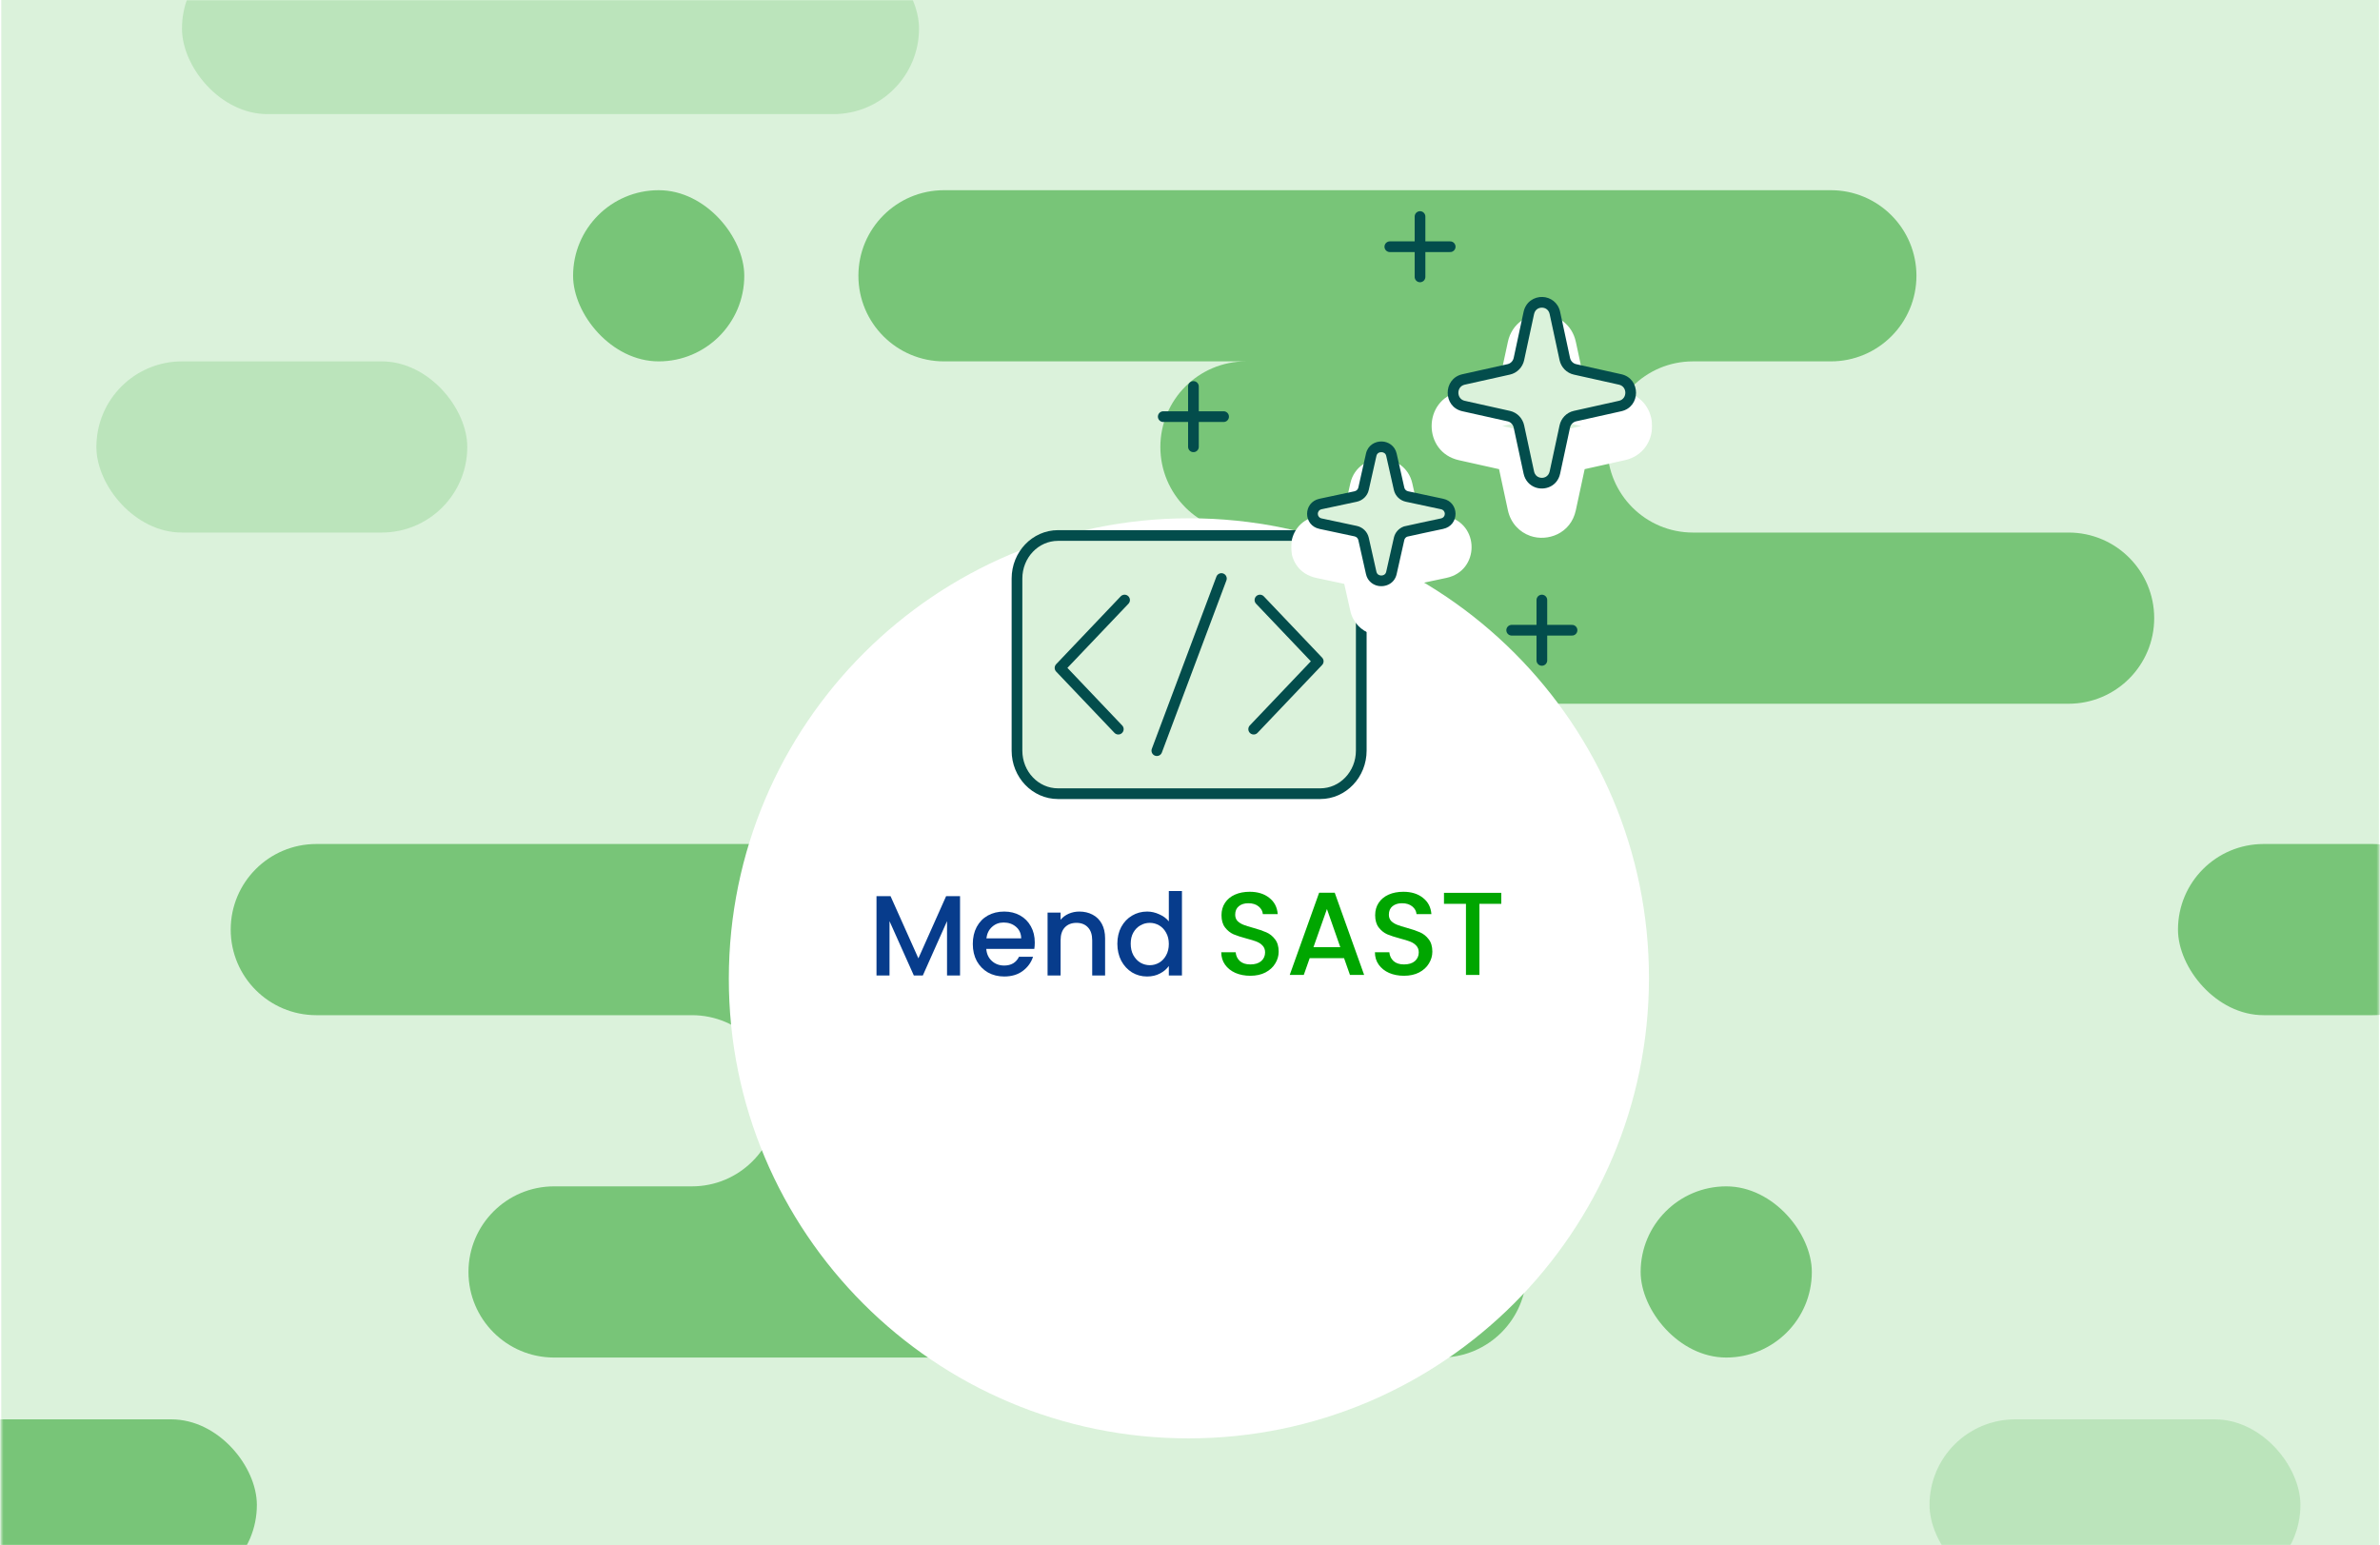 <?xml version="1.0" encoding="UTF-8"?> <svg xmlns="http://www.w3.org/2000/svg" width="1001" height="650" viewBox="0 0 1001 650" fill="none"><rect x="0.534" width="1000" height="650" fill="#DBF2DB"></rect><mask id="mask0_484_78546" style="mask-type:alpha" maskUnits="userSpaceOnUse" x="0" y="0" width="1001" height="650"><rect x="0.534" width="1000" height="650" fill="#DBF2DB"></rect></mask><g mask="url(#mask0_484_78546)"><rect x="40.534" y="152" width="156" height="72" rx="36" fill="#78C578" fill-opacity="0.32"></rect><rect x="811.534" y="597" width="156" height="72" rx="36" fill="#78C578" fill-opacity="0.32"></rect><rect x="76.534" y="-24" width="310" height="72" rx="36" fill="#78C578" fill-opacity="0.32"></rect><rect x="-55.966" y="597" width="164" height="72" rx="36" fill="#78C578"></rect><rect x="690.034" y="499" width="72" height="72" rx="36" fill="#78C578"></rect><rect x="241.034" y="80" width="72" height="72" rx="36" fill="#78C578"></rect><path fill-rule="evenodd" clip-rule="evenodd" d="M770.034 80C789.916 80 806.034 96.118 806.034 116C806.034 135.882 789.916 152 770.034 152H712.034C692.152 152 676.034 168.118 676.034 188C676.034 207.882 692.152 224 712.034 224H784.034H870.034C889.916 224 906.034 240.118 906.034 260C906.034 279.882 889.916 296 870.034 296H564.034C544.152 296 528.034 279.882 528.034 260C528.034 240.118 544.152 224 564.034 224H524.034C504.152 224 488.034 207.882 488.034 188C488.034 168.118 504.152 152 524.034 152H397.034C377.152 152 361.034 135.882 361.034 116C361.034 96.118 377.152 80 397.034 80H770.034Z" fill="#78C578"></path><path fill-rule="evenodd" clip-rule="evenodd" d="M233.034 571C213.152 571 197.034 554.882 197.034 535C197.034 515.118 213.152 499 233.034 499H291.034C310.916 499 327.034 482.882 327.034 463C327.034 443.118 310.916 427 291.034 427H219.034H133.034C113.152 427 97.034 410.882 97.034 391C97.034 371.118 113.152 355 133.034 355H439.034C458.916 355 475.034 371.118 475.034 391C475.034 410.882 458.916 427 439.034 427H479.034C498.916 427 515.034 443.118 515.034 463C515.034 482.882 498.916 499 479.034 499H606.034C625.916 499 642.034 515.118 642.034 535C642.034 554.882 625.916 571 606.034 571H233.034Z" fill="#78C578"></path><rect x="916.034" y="355" width="118" height="72" rx="36" fill="#78C578"></rect><g filter="url(#filter0_dd_484_78546)"><path d="M499.843 518C606.71 518 693.428 431.367 693.534 324.5C693.639 217.633 607.092 131 500.225 131C393.358 131 306.64 217.633 306.534 324.5C306.429 431.367 392.976 518 499.843 518Z" fill="white"></path></g><path d="M631.421 375.541V380.162H622.229V410.074H616.565V380.162H607.323V375.541H631.421Z" fill="#00A600"></path><path d="M590.503 410.422C588.184 410.422 586.097 410.024 584.242 409.229C582.387 408.401 580.93 407.242 579.87 405.751C578.81 404.261 578.28 402.521 578.28 400.534H584.342C584.474 402.025 585.054 403.25 586.081 404.211C587.141 405.172 588.615 405.652 590.503 405.652C592.457 405.652 593.981 405.188 595.074 404.261C596.167 403.3 596.714 402.074 596.714 400.584C596.714 399.424 596.366 398.48 595.67 397.751C595.008 397.023 594.163 396.46 593.136 396.062C592.142 395.665 590.751 395.234 588.962 394.77C586.71 394.174 584.872 393.578 583.447 392.981C582.056 392.352 580.863 391.391 579.87 390.1C578.876 388.808 578.379 387.085 578.379 384.932C578.379 382.945 578.876 381.206 579.87 379.715C580.863 378.224 582.255 377.081 584.043 376.286C585.832 375.491 587.902 375.094 590.254 375.094C593.6 375.094 596.333 375.939 598.453 377.628C600.606 379.284 601.798 381.57 602.03 384.485H595.77C595.67 383.226 595.074 382.15 593.981 381.255C592.888 380.361 591.447 379.914 589.658 379.914C588.035 379.914 586.71 380.328 585.683 381.156C584.656 381.984 584.143 383.176 584.143 384.733C584.143 385.793 584.457 386.671 585.087 387.367C585.749 388.029 586.577 388.559 587.571 388.957C588.565 389.354 589.923 389.785 591.646 390.249C593.931 390.878 595.786 391.507 597.211 392.137C598.668 392.766 599.894 393.743 600.887 395.068C601.914 396.36 602.428 398.099 602.428 400.286C602.428 402.041 601.948 403.697 600.987 405.254C600.059 406.811 598.685 408.07 596.863 409.031C595.074 409.958 592.954 410.422 590.503 410.422Z" fill="#00A600"></path><path d="M565.298 403.018H550.839L548.354 410.074H542.442L554.814 375.491H561.373L573.745 410.074H567.782L565.298 403.018ZM563.708 398.397L558.093 382.348L552.429 398.397H563.708Z" fill="#00A600"></path><path d="M525.87 410.422C523.551 410.422 521.464 410.024 519.609 409.229C517.754 408.401 516.297 407.242 515.237 405.751C514.177 404.261 513.647 402.521 513.647 400.534H519.709C519.841 402.025 520.421 403.25 521.448 404.211C522.508 405.172 523.982 405.652 525.87 405.652C527.824 405.652 529.348 405.188 530.441 404.261C531.534 403.3 532.081 402.074 532.081 400.584C532.081 399.424 531.733 398.48 531.038 397.751C530.375 397.023 529.53 396.46 528.504 396.062C527.51 395.665 526.119 395.234 524.33 394.77C522.077 394.174 520.239 393.578 518.814 392.981C517.423 392.352 516.231 391.391 515.237 390.1C514.243 388.808 513.746 387.085 513.746 384.932C513.746 382.945 514.243 381.206 515.237 379.715C516.231 378.224 517.622 377.081 519.411 376.286C521.199 375.491 523.27 375.094 525.622 375.094C528.967 375.094 531.7 375.939 533.82 377.628C535.973 379.284 537.166 381.57 537.398 384.485H531.137C531.038 383.226 530.441 382.15 529.348 381.255C528.255 380.361 526.814 379.914 525.025 379.914C523.402 379.914 522.077 380.328 521.05 381.156C520.024 381.984 519.51 383.176 519.51 384.733C519.51 385.793 519.825 386.671 520.454 387.367C521.117 388.029 521.945 388.559 522.939 388.957C523.932 389.354 525.29 389.785 527.013 390.249C529.299 390.878 531.154 391.507 532.578 392.137C534.035 392.766 535.261 393.743 536.255 395.068C537.282 396.36 537.795 398.099 537.795 400.286C537.795 402.041 537.315 403.697 536.354 405.254C535.427 406.811 534.052 408.07 532.23 409.031C530.441 409.958 528.321 410.422 525.87 410.422Z" fill="#00A600"></path><path d="M469.948 396.95C469.948 394.294 470.492 391.942 471.58 389.894C472.7 387.846 474.204 386.262 476.092 385.142C478.012 383.99 480.14 383.414 482.476 383.414C484.204 383.414 485.9 383.798 487.564 384.566C489.26 385.302 490.604 386.294 491.596 387.542V374.774H497.116V410.294H491.596V406.31C490.7 407.59 489.452 408.646 487.852 409.478C486.284 410.31 484.476 410.726 482.428 410.726C480.124 410.726 478.012 410.15 476.092 408.998C474.204 407.814 472.7 406.182 471.58 404.102C470.492 401.99 469.948 399.606 469.948 396.95ZM491.596 397.046C491.596 395.222 491.212 393.638 490.444 392.294C489.708 390.95 488.732 389.926 487.516 389.222C486.3 388.518 484.988 388.166 483.58 388.166C482.172 388.166 480.86 388.518 479.644 389.222C478.428 389.894 477.436 390.902 476.668 392.246C475.932 393.558 475.564 395.126 475.564 396.95C475.564 398.774 475.932 400.374 476.668 401.75C477.436 403.126 478.428 404.182 479.644 404.918C480.892 405.622 482.204 405.974 483.58 405.974C484.988 405.974 486.3 405.622 487.516 404.918C488.732 404.214 489.708 403.19 490.444 401.846C491.212 400.47 491.596 398.87 491.596 397.046Z" fill="#073C8C"></path><path d="M453.944 383.414C456.024 383.414 457.88 383.846 459.512 384.71C461.176 385.574 462.472 386.854 463.4 388.55C464.328 390.246 464.792 392.294 464.792 394.694V410.294H459.368V395.51C459.368 393.142 458.776 391.334 457.592 390.086C456.408 388.806 454.792 388.166 452.744 388.166C450.696 388.166 449.064 388.806 447.848 390.086C446.664 391.334 446.072 393.142 446.072 395.51V410.294H440.6V383.846H446.072V386.87C446.968 385.782 448.104 384.934 449.48 384.326C450.888 383.718 452.376 383.414 453.944 383.414Z" fill="#073C8C"></path><path d="M435.215 396.422C435.215 397.414 435.151 398.31 435.023 399.11H414.815C414.975 401.222 415.759 402.918 417.167 404.198C418.575 405.478 420.303 406.118 422.351 406.118C425.295 406.118 427.375 404.886 428.591 402.422H434.495C433.695 404.854 432.239 406.854 430.127 408.422C428.047 409.958 425.455 410.726 422.351 410.726C419.823 410.726 417.551 410.166 415.535 409.046C413.551 407.894 411.983 406.294 410.831 404.246C409.711 402.166 409.151 399.766 409.151 397.046C409.151 394.326 409.695 391.942 410.783 389.894C411.903 387.814 413.455 386.214 415.439 385.094C417.455 383.974 419.759 383.414 422.351 383.414C424.847 383.414 427.071 383.958 429.023 385.046C430.975 386.134 432.495 387.67 433.583 389.654C434.671 391.606 435.215 393.862 435.215 396.422ZM429.503 394.694C429.471 392.678 428.751 391.062 427.343 389.846C425.935 388.63 424.191 388.022 422.111 388.022C420.223 388.022 418.607 388.63 417.263 389.846C415.919 391.03 415.119 392.646 414.863 394.694H429.503Z" fill="#073C8C"></path><path d="M403.783 376.934V410.294H398.311V387.446L388.135 410.294H384.343L374.119 387.446V410.294H368.647V376.934H374.551L386.263 403.094L397.927 376.934H403.783Z" fill="#073C8C"></path><g filter="url(#filter1_dd_484_78546)"><path d="M444.997 225.238C435.463 225.238 427.734 233.346 427.734 243.348V279.537V315.727C427.734 325.728 435.463 333.836 444.997 333.836H555.268C564.802 333.836 572.531 325.728 572.531 315.727V279.537V243.348C572.531 233.346 564.802 225.238 555.268 225.238H444.997Z" fill="white"></path><path d="M422.734 243.348C422.734 230.813 432.478 220.238 444.997 220.238H555.268C567.787 220.238 577.531 230.813 577.531 243.348V279.537V315.727C577.531 328.261 567.787 338.836 555.268 338.836H444.997C432.478 338.836 422.734 328.261 422.734 315.727V279.537V243.348Z" stroke="white" stroke-width="10" stroke-miterlimit="10" stroke-linecap="round" stroke-linejoin="round"></path></g><path d="M444.997 225.238C435.463 225.238 427.734 233.346 427.734 243.348V279.537V315.727C427.734 325.728 435.463 333.836 444.997 333.836H555.268C564.802 333.836 572.531 325.728 572.531 315.727V279.537V243.348C572.531 233.346 564.802 225.238 555.268 225.238H444.997Z" fill="#DBF2DB" stroke="#034D4C" stroke-width="4.5" stroke-miterlimit="10" stroke-linecap="round" stroke-linejoin="round"></path><path d="M527.282 306.687L554.431 278.151L529.919 252.388" stroke="#034D4C" stroke-width="4.5" stroke-miterlimit="10" stroke-linecap="round" stroke-linejoin="round"></path><path d="M486.558 315.736L513.707 243.338" stroke="#034D4C" stroke-width="4.5" stroke-miterlimit="10" stroke-linecap="round" stroke-linejoin="round"></path><path d="M472.983 252.388L445.834 280.923L470.347 306.687" stroke="#034D4C" stroke-width="4.5" stroke-miterlimit="10" stroke-linecap="round" stroke-linejoin="round"></path><g filter="url(#filter2_dd_484_78546)"><mask id="path-27-outside-1_484_78546" maskUnits="userSpaceOnUse" x="543.001" y="117.314" width="152" height="136" fill="black"><rect fill="white" x="543.001" y="117.314" width="152" height="136"></rect><path fill-rule="evenodd" clip-rule="evenodd" d="M606.507 220.262L598.298 222.011L591.177 223.573C589.805 224.071 588.768 225.218 588.447 226.638L585.217 240.983C584.586 243.797 581.742 244.825 579.491 244.079C578.184 243.645 577.078 242.612 576.713 240.983L573.486 226.638C573.121 225.022 571.823 223.758 570.162 223.403L555.423 220.262C550.861 219.29 550.861 212.96 555.423 211.985L570.162 208.842C571.823 208.487 573.121 207.226 573.486 205.612L576.713 191.264C577.226 188.981 579.192 187.872 581.121 187.936C582.942 187.996 584.73 189.107 585.217 191.264L588.447 205.612C588.812 207.226 590.107 208.487 591.766 208.842L606.507 211.985C611.071 212.96 611.071 219.29 606.507 220.262ZM643.004 198.74L641.171 190.217L639.775 183.728L638.84 179.381C638.37 177.198 636.698 175.495 634.553 175.017L615.541 170.776C609.658 169.467 609.658 160.921 615.541 159.608L634.553 155.368C636.698 154.889 638.37 153.186 638.84 151.007L643.004 131.649C643.666 128.568 646.201 127.071 648.687 127.158C651.038 127.235 653.344 128.736 653.972 131.649L658.137 151.007C658.607 153.186 660.279 154.889 662.419 155.368L681.431 159.608C687.318 160.921 687.318 169.467 681.431 170.776L662.419 175.017C660.279 175.495 658.607 177.198 658.137 179.381L653.972 198.74C653.156 202.534 649.49 203.922 646.586 202.915C644.901 202.332 643.476 200.935 643.004 198.74Z"></path></mask><path fill-rule="evenodd" clip-rule="evenodd" d="M606.507 220.262L598.298 222.011L591.177 223.573C589.805 224.071 588.768 225.218 588.447 226.638L585.217 240.983C584.586 243.797 581.742 244.825 579.491 244.079C578.184 243.645 577.078 242.612 576.713 240.983L573.486 226.638C573.121 225.022 571.823 223.758 570.162 223.403L555.423 220.262C550.861 219.29 550.861 212.96 555.423 211.985L570.162 208.842C571.823 208.487 573.121 207.226 573.486 205.612L576.713 191.264C577.226 188.981 579.192 187.872 581.121 187.936C582.942 187.996 584.73 189.107 585.217 191.264L588.447 205.612C588.812 207.226 590.107 208.487 591.766 208.842L606.507 211.985C611.071 212.96 611.071 219.29 606.507 220.262ZM643.004 198.74L641.171 190.217L639.775 183.728L638.84 179.381C638.37 177.198 636.698 175.495 634.553 175.017L615.541 170.776C609.658 169.467 609.658 160.921 615.541 159.608L634.553 155.368C636.698 154.889 638.37 153.186 638.84 151.007L643.004 131.649C643.666 128.568 646.201 127.071 648.687 127.158C651.038 127.235 653.344 128.736 653.972 131.649L658.137 151.007C658.607 153.186 660.279 154.889 662.419 155.368L681.431 159.608C687.318 160.921 687.318 169.467 681.431 170.776L662.419 175.017C660.279 175.495 658.607 177.198 658.137 179.381L653.972 198.74C653.156 202.534 649.49 203.922 646.586 202.915C644.901 202.332 643.476 200.935 643.004 198.74Z" fill="#DBF2DB"></path><path d="M645.57 189.27C646.093 191.7 644.547 194.093 642.118 194.616C639.688 195.139 637.295 193.593 636.772 191.163L645.57 189.27ZM635.376 184.675C634.853 182.245 636.399 179.852 638.828 179.329C641.258 178.806 643.651 180.352 644.174 182.782L635.376 184.675ZM636.772 191.163L635.376 184.675L644.174 182.782L645.57 189.27L636.772 191.163ZM598.298 222.011L596.369 213.22C596.387 213.217 596.405 213.213 596.422 213.209L598.298 222.011ZM606.507 220.262L604.632 211.46L604.633 211.46L606.507 220.262ZM591.177 223.573L588.105 215.114C588.479 214.978 588.86 214.868 589.248 214.782L591.177 223.573ZM588.447 226.638L579.666 224.662L579.668 224.652L588.447 226.638ZM585.217 240.983L576.435 239.014L576.437 239.007L585.217 240.983ZM579.491 244.079L582.325 235.537L582.325 235.537L579.491 244.079ZM576.713 240.983L585.493 239.008L585.495 239.013L576.713 240.983ZM573.486 226.638L582.265 224.654L582.266 224.663L573.486 226.638ZM570.162 223.403L572.037 214.6L572.045 214.602L570.162 223.403ZM555.423 220.262L557.298 211.46L557.298 211.46L555.423 220.262ZM555.423 211.985L553.542 203.184L553.546 203.183L555.423 211.985ZM570.162 208.842L572.045 217.643L572.039 217.644L570.162 208.842ZM573.486 205.612L582.267 207.587L582.264 207.598L573.486 205.612ZM576.713 191.264L567.932 189.289L567.932 189.288L576.713 191.264ZM581.121 187.936L580.828 196.932L580.822 196.931L581.121 187.936ZM585.217 191.264L593.996 189.281L593.998 189.288L585.217 191.264ZM588.447 205.612L579.669 207.598L579.666 207.588L588.447 205.612ZM591.766 208.842L589.889 217.644L589.88 217.642L591.766 208.842ZM606.507 211.985L608.384 203.183L608.386 203.184L606.507 211.985ZM641.171 190.217L649.97 188.323L649.97 188.324L641.171 190.217ZM643.004 198.74L651.803 196.848L651.803 196.848L643.004 198.74ZM639.775 183.728L630.976 185.622L630.976 185.621L639.775 183.728ZM638.84 179.381L647.638 177.488L647.638 177.488L638.84 179.381ZM634.553 175.017L636.512 166.232L636.513 166.232L634.553 175.017ZM615.541 170.776L617.495 161.991L617.5 161.992L615.541 170.776ZM615.541 159.608L613.58 150.824L613.582 150.824L615.541 159.608ZM634.553 155.368L636.513 164.152L636.512 164.152L634.553 155.368ZM638.84 151.007L647.638 152.9L647.638 152.904L638.84 151.007ZM643.004 131.649L651.804 133.537L651.803 133.541L643.004 131.649ZM648.687 127.158L648.392 136.153C648.386 136.153 648.38 136.152 648.375 136.152L648.687 127.158ZM653.972 131.649L662.769 129.75L662.771 129.756L653.972 131.649ZM658.137 151.007L649.339 152.904L649.338 152.9L658.137 151.007ZM662.419 155.368L660.459 164.152L660.456 164.151L662.419 155.368ZM681.431 159.608L683.39 150.824L683.39 150.824L681.431 159.608ZM681.431 170.776L679.472 161.992L679.478 161.99L681.431 170.776ZM662.419 175.017L660.456 166.233L660.459 166.232L662.419 175.017ZM658.137 179.381L649.338 177.488L649.338 177.488L658.137 179.381ZM653.972 198.74L645.173 196.849L645.173 196.847L653.972 198.74ZM646.586 202.915L649.526 194.408L649.537 194.412L646.586 202.915ZM596.422 213.209L604.632 211.46L608.383 229.065L600.173 230.814L596.422 213.209ZM589.248 214.782L596.369 213.22L600.226 230.802L593.105 232.364L589.248 214.782ZM579.668 224.652C580.688 220.148 583.948 216.623 588.105 215.114L594.248 232.033C595.663 231.519 596.848 230.289 597.225 228.624L579.668 224.652ZM576.437 239.007L579.666 224.662L597.227 228.615L593.997 242.96L576.437 239.007ZM582.325 235.537C581.289 235.193 580.144 235.234 579.059 235.756C577.786 236.369 576.754 237.592 576.435 239.014L593.999 242.953C591.951 252.085 582.802 254.66 576.657 252.621L582.325 235.537ZM585.495 239.013C585.331 238.284 584.944 237.492 584.304 236.812C583.687 236.157 582.977 235.753 582.325 235.537L576.658 252.621C572.608 251.278 569.045 247.919 567.931 242.953L585.495 239.013ZM582.266 224.663L585.493 239.008L567.932 242.958L564.705 228.613L582.266 224.663ZM572.045 214.602C577.027 215.668 581.101 219.508 582.265 224.654L564.707 228.622C565.14 230.536 566.618 231.848 568.278 232.203L572.045 214.602ZM557.298 211.46L572.037 214.6L568.286 232.205L553.547 229.065L557.298 211.46ZM557.303 220.787C562.222 219.736 562.249 212.514 557.298 211.46L553.547 229.065C539.473 226.066 539.501 206.183 553.542 203.184L557.303 220.787ZM572.039 217.644L557.3 220.787L553.546 203.183L568.285 200.04L572.039 217.644ZM582.264 207.598C581.098 212.751 577.016 216.579 572.045 217.643L568.278 200.042C566.629 200.394 565.143 201.701 564.708 203.625L582.264 207.598ZM585.493 193.239L582.267 207.587L564.705 203.637L567.932 189.289L585.493 193.239ZM580.822 196.931C581.633 196.958 582.602 196.751 583.528 196.107C584.551 195.394 585.249 194.325 585.493 193.24L567.932 189.288C569.561 182.053 575.974 178.761 581.419 178.941L580.822 196.931ZM576.438 193.247C576.668 194.264 577.3 195.283 578.249 195.998C579.119 196.654 580.045 196.906 580.828 196.932L581.414 178.941C586.64 179.111 592.463 182.492 593.996 189.281L576.438 193.247ZM579.666 207.588L576.437 193.24L593.998 189.288L597.227 203.635L579.666 207.588ZM589.88 217.642C584.903 216.575 580.832 212.741 579.669 207.598L597.225 203.625C596.791 201.711 595.312 200.398 593.652 200.042L589.88 217.642ZM604.63 220.787L589.889 217.644L593.643 200.04L608.384 203.183L604.63 220.787ZM604.633 211.46C599.683 212.513 599.71 219.737 604.628 220.787L608.386 203.184C622.432 206.182 622.459 226.067 608.382 229.065L604.633 211.46ZM649.97 188.324L651.803 196.848L634.206 200.633L632.372 192.109L649.97 188.324ZM648.573 181.835L649.97 188.323L632.373 192.11L630.976 185.622L648.573 181.835ZM647.638 177.488L648.574 181.835L630.976 185.621L630.041 181.274L647.638 177.488ZM636.513 166.232C642.159 167.492 646.445 171.943 647.638 177.488L630.041 181.274C630.295 182.452 631.236 183.498 632.594 183.801L636.513 166.232ZM617.5 161.992L636.512 166.232L632.594 183.801L613.582 179.56L617.5 161.992ZM617.502 168.392C618.176 168.242 618.953 167.779 619.499 167.033C619.981 166.374 620.129 165.711 620.129 165.194C620.129 164.677 619.981 164.013 619.497 163.352C618.95 162.604 618.171 162.141 617.495 161.991L613.586 179.561C598.294 176.159 598.328 154.229 613.58 150.824L617.502 168.392ZM636.512 164.152L617.5 168.392L613.582 150.824L632.594 146.583L636.512 164.152ZM647.638 152.904C646.443 158.445 642.156 162.893 636.513 164.152L632.594 146.583C631.239 146.886 630.297 147.927 630.042 149.111L647.638 152.904ZM651.803 133.541L647.638 152.9L630.041 149.114L634.206 129.756L651.803 133.541ZM648.375 136.152C649.006 136.174 649.756 136.004 650.461 135.49C651.252 134.913 651.678 134.126 651.804 133.537L634.205 129.76C635.886 121.926 642.678 117.943 649 118.163L648.375 136.152ZM645.174 133.547C645.292 134.091 645.672 134.83 646.398 135.404C647.058 135.924 647.776 136.132 648.392 136.153L648.983 118.162C655.039 118.361 661.184 122.404 662.769 129.75L645.174 133.547ZM649.338 152.9L645.173 133.542L662.771 129.756L666.935 149.114L649.338 152.9ZM660.456 164.151C654.816 162.89 650.533 158.441 649.339 152.904L666.935 149.111C666.68 147.931 665.742 146.888 664.382 146.584L660.456 164.151ZM679.472 168.392L660.459 164.152L664.378 146.583L683.39 150.824L679.472 168.392ZM679.478 161.99C678.806 162.14 678.027 162.601 677.479 163.349C676.996 164.01 676.846 164.675 676.846 165.194C676.846 165.712 676.996 166.376 677.478 167.036C678.024 167.782 678.8 168.243 679.472 168.392L683.39 150.824C698.649 154.228 698.683 176.16 683.384 179.561L679.478 161.99ZM660.459 166.232L679.472 161.992L683.39 179.56L664.378 183.801L660.459 166.232ZM649.338 177.488C650.53 171.947 654.812 167.495 660.456 166.233L664.382 183.8C665.745 183.495 666.683 182.448 666.935 181.274L649.338 177.488ZM645.173 196.847L649.338 177.488L666.935 181.274L662.771 200.633L645.173 196.847ZM649.537 194.412C648.736 194.134 647.852 194.168 647.016 194.589C645.998 195.101 645.345 196.046 645.173 196.849L662.771 200.632C660.647 210.512 650.84 213.917 643.636 211.417L649.537 194.412ZM651.803 196.848C651.722 196.471 651.498 195.933 651.035 195.417C650.587 194.918 650.048 194.589 649.526 194.408L643.647 211.421C639.078 209.842 635.36 205.999 634.206 200.632L651.803 196.848Z" fill="white" mask="url(#path-27-outside-1_484_78546)"></path></g><path fill-rule="evenodd" clip-rule="evenodd" d="M606.507 220.262L598.298 222.011L591.177 223.573C589.805 224.071 588.768 225.218 588.447 226.638L585.217 240.983C584.586 243.797 581.742 244.825 579.491 244.079C578.184 243.645 577.078 242.612 576.713 240.983L573.486 226.638C573.121 225.022 571.823 223.758 570.162 223.403L555.423 220.262C550.861 219.29 550.861 212.96 555.423 211.985L570.162 208.842C571.823 208.487 573.121 207.226 573.486 205.612L576.713 191.264C577.226 188.981 579.192 187.872 581.121 187.936C582.942 187.996 584.73 189.107 585.217 191.264L588.447 205.612C588.812 207.226 590.107 208.487 591.766 208.842L606.507 211.985C611.071 212.96 611.071 219.29 606.507 220.262ZM643.005 198.74L641.171 190.217L639.775 183.728L638.84 179.381C638.37 177.198 636.698 175.495 634.553 175.017L615.541 170.776C609.658 169.467 609.658 160.921 615.541 159.608L634.553 155.368C636.698 154.889 638.37 153.186 638.84 151.007L643.005 131.649C643.666 128.568 646.202 127.071 648.687 127.158C651.038 127.235 653.344 128.736 653.972 131.649L658.137 151.007C658.607 153.186 660.279 154.889 662.419 155.368L681.431 159.608C687.318 160.921 687.318 169.467 681.431 170.776L662.419 175.017C660.279 175.495 658.607 177.198 658.137 179.381L653.972 198.74C653.156 202.534 649.49 203.922 646.586 202.915C644.901 202.332 643.476 200.935 643.005 198.74Z" fill="#DBF2DB"></path><path d="M598.298 222.011L597.816 219.814L597.829 219.811L598.298 222.011ZM606.507 220.262L606.038 218.062L606.039 218.062L606.507 220.262ZM591.177 223.573L590.409 221.459C590.502 221.425 590.598 221.397 590.695 221.376L591.177 223.573ZM588.447 226.638L586.251 226.144L586.252 226.142L588.447 226.638ZM585.217 240.983L583.022 240.491L583.022 240.489L585.217 240.983ZM579.491 244.079L580.2 241.943L580.2 241.943L579.491 244.079ZM576.713 240.983L578.908 240.489L578.908 240.491L576.713 240.983ZM573.486 226.638L575.681 226.142L575.681 226.144L573.486 226.638ZM570.162 223.403L570.631 221.202L570.633 221.203L570.162 223.403ZM555.423 220.262L555.891 218.062L555.891 218.062L555.423 220.262ZM555.423 211.985L554.953 209.785L554.953 209.785L555.423 211.985ZM570.162 208.842L570.633 211.042L570.631 211.043L570.162 208.842ZM573.486 205.612L575.681 206.105L575.68 206.108L573.486 205.612ZM576.713 191.264L574.518 190.77L574.518 190.77L576.713 191.264ZM581.121 187.936L581.048 190.185L581.046 190.185L581.121 187.936ZM585.217 191.264L587.412 190.768L587.412 190.77L585.217 191.264ZM588.447 205.612L586.252 206.108L586.251 206.106L588.447 205.612ZM591.766 208.842L591.297 211.043L591.294 211.042L591.766 208.842ZM606.507 211.985L606.976 209.785L606.977 209.785L606.507 211.985ZM641.171 190.217L643.371 189.743L643.371 189.744L641.171 190.217ZM643.005 198.74L645.204 198.267L645.204 198.267L643.005 198.74ZM639.775 183.728L637.575 184.202L637.575 184.202L639.775 183.728ZM638.84 179.381L641.039 178.908L641.039 178.908L638.84 179.381ZM634.553 175.017L635.043 172.821L635.043 172.821L634.553 175.017ZM615.541 170.776L616.03 168.58L616.031 168.58L615.541 170.776ZM615.541 159.608L615.051 157.412L615.051 157.412L615.541 159.608ZM634.553 155.368L635.043 157.564L635.043 157.564L634.553 155.368ZM638.84 151.007L641.039 151.48L641.039 151.481L638.84 151.007ZM643.005 131.649L645.204 132.121L645.204 132.122L643.005 131.649ZM648.687 127.158L648.613 129.406L648.609 129.406L648.687 127.158ZM653.972 131.649L656.171 131.174L656.172 131.175L653.972 131.649ZM658.137 151.007L655.937 151.481L655.937 151.481L658.137 151.007ZM662.419 155.368L661.929 157.564L661.928 157.563L662.419 155.368ZM681.431 159.608L681.921 157.412L681.921 157.412L681.431 159.608ZM681.431 170.776L680.941 168.58L680.943 168.579L681.431 170.776ZM662.419 175.017L661.928 172.821L661.929 172.821L662.419 175.017ZM658.137 179.381L660.337 179.855L660.337 179.855L658.137 179.381ZM653.972 198.74L651.772 198.267L651.772 198.267L653.972 198.74ZM646.586 202.915L647.321 200.788L647.324 200.789L646.586 202.915ZM643.371 189.743C643.632 190.958 642.859 192.155 641.645 192.416C640.43 192.678 639.233 191.905 638.972 190.69L643.371 189.743ZM637.575 184.202C637.314 182.987 638.087 181.79 639.302 181.529C640.516 181.267 641.713 182.04 641.975 183.255L637.575 184.202ZM597.829 219.811L606.038 218.062L606.976 222.463L598.767 224.212L597.829 219.811ZM590.695 221.376L597.816 219.814L598.78 224.209L591.659 225.771L590.695 221.376ZM586.252 226.142C586.748 223.951 588.341 222.209 590.409 221.459L591.944 225.688C591.27 225.933 590.788 226.486 590.641 227.135L586.252 226.142ZM583.022 240.489L586.251 226.144L590.642 227.132L587.412 241.477L583.022 240.489ZM580.2 241.943C580.785 242.137 581.454 242.095 581.986 241.839C582.471 241.605 582.865 241.191 583.022 240.491L587.413 241.476C586.427 245.869 582.007 247.284 578.783 246.214L580.2 241.943ZM578.908 240.491C579.086 241.285 579.578 241.737 580.2 241.943L578.783 246.214C576.79 245.553 575.07 243.939 574.517 241.476L578.908 240.491ZM575.681 226.144L578.908 240.489L574.518 241.477L571.291 227.132L575.681 226.144ZM570.633 221.203C573.124 221.736 575.116 223.643 575.681 226.142L571.291 227.134C571.125 226.4 570.522 225.781 569.691 225.603L570.633 221.203ZM555.891 218.062L570.631 221.202L569.693 225.603L554.954 222.463L555.891 218.062ZM555.893 214.185C553.701 214.654 553.708 217.596 555.891 218.062L554.954 222.463C548.014 220.984 548.021 211.266 554.953 209.785L555.893 214.185ZM570.631 211.043L555.892 214.186L554.953 209.785L569.692 206.642L570.631 211.043ZM575.68 206.108C575.115 208.607 573.121 210.51 570.633 211.042L569.691 206.642C570.524 206.464 571.126 205.845 571.291 205.115L575.68 206.108ZM578.908 191.758L575.681 206.105L571.291 205.118L574.518 190.77L578.908 191.758ZM581.046 190.185C579.997 190.15 579.143 190.714 578.908 191.758L574.518 190.77C575.31 187.249 578.387 185.594 581.195 185.688L581.046 190.185ZM583.022 191.76C582.797 190.761 582.018 190.217 581.048 190.185L581.194 185.688C583.867 185.775 586.663 187.454 587.412 190.768L583.022 191.76ZM586.251 206.106L583.022 191.758L587.412 190.77L590.642 205.118L586.251 206.106ZM591.294 211.042C588.806 210.509 586.817 208.605 586.252 206.108L590.641 205.115C590.807 205.847 591.408 206.464 592.238 206.642L591.294 211.042ZM606.038 214.186L591.297 211.043L592.235 206.642L606.976 209.785L606.038 214.186ZM606.039 218.062C608.224 217.596 608.231 214.654 606.037 214.186L606.977 209.785C613.911 211.265 613.918 220.985 606.976 222.463L606.039 218.062ZM643.371 189.744L645.204 198.267L640.805 199.213L638.971 190.69L643.371 189.744ZM641.975 183.255L643.371 189.743L638.972 190.69L637.575 184.202L641.975 183.255ZM641.039 178.908L641.975 183.255L637.575 184.202L636.64 179.855L641.039 178.908ZM635.043 172.821C638.063 173.494 640.389 175.884 641.039 178.908L636.64 179.855C636.351 178.511 635.332 177.496 634.063 177.213L635.043 172.821ZM616.031 168.58L635.043 172.821L634.063 177.213L615.051 172.972L616.031 168.58ZM616.031 161.804C612.491 162.595 612.499 167.794 616.03 168.58L615.052 172.972C606.817 171.14 606.826 159.248 615.051 157.412L616.031 161.804ZM635.043 157.564L616.031 161.804L615.051 157.412L634.063 153.172L635.043 157.564ZM641.039 151.481C640.388 154.501 638.062 156.89 635.043 157.564L634.063 153.172C635.333 152.888 636.352 151.872 636.64 150.533L641.039 151.481ZM645.204 132.122L641.039 151.48L636.64 150.534L640.805 131.175L645.204 132.122ZM648.609 129.406C647.082 129.353 645.611 130.229 645.204 132.121L640.805 131.176C641.721 126.907 645.321 124.789 648.765 124.909L648.609 129.406ZM651.773 132.123C651.383 130.32 650.038 129.453 648.613 129.406L648.761 124.909C652.038 125.017 655.304 127.153 656.171 131.174L651.773 132.123ZM655.937 151.481L651.772 132.122L656.172 131.175L660.337 150.534L655.937 151.481ZM661.928 157.563C658.913 156.889 656.588 154.5 655.937 151.481L660.336 150.533C660.625 151.873 661.645 152.889 662.91 153.172L661.928 157.563ZM680.941 161.804L661.929 157.564L662.909 153.172L681.921 157.412L680.941 161.804ZM680.943 168.579C684.477 167.794 684.486 162.595 680.941 161.804L681.921 157.412C690.151 159.248 690.159 171.14 681.919 172.972L680.943 168.579ZM661.929 172.821L680.941 168.58L681.921 172.972L662.909 177.213L661.929 172.821ZM655.937 178.908C656.588 175.885 658.912 173.495 661.928 172.821L662.91 177.212C661.645 177.495 660.626 178.511 660.337 179.855L655.937 178.908ZM651.772 198.267L655.937 178.908L660.337 179.855L656.172 199.214L651.772 198.267ZM647.324 200.789C649.152 201.423 651.284 200.539 651.772 198.267L656.172 199.213C655.029 204.528 649.827 206.421 645.849 205.04L647.324 200.789ZM645.204 198.267C645.506 199.669 646.357 200.455 647.321 200.788L645.851 205.041C643.445 204.21 641.447 202.201 640.805 199.213L645.204 198.267ZM638.972 190.69L637.575 184.202L641.975 183.255L643.371 189.743L638.972 190.69Z" fill="#034D4C"></path><path d="M648.49 252.388V277.768" stroke="#034D4C" stroke-width="4.5" stroke-miterlimit="10" stroke-linecap="round" stroke-linejoin="round"></path><path d="M661.178 265.077H635.798" stroke="#034D4C" stroke-width="4.5" stroke-miterlimit="10" stroke-linecap="round" stroke-linejoin="round"></path><path d="M597.242 91.084V116.464" stroke="#034D4C" stroke-width="4.5" stroke-miterlimit="10" stroke-linecap="round" stroke-linejoin="round"></path><path d="M609.93 103.773H584.55" stroke="#034D4C" stroke-width="4.5" stroke-miterlimit="10" stroke-linecap="round" stroke-linejoin="round"></path><path d="M501.945 162.553V187.934" stroke="#034D4C" stroke-width="4.5" stroke-miterlimit="10" stroke-linecap="round" stroke-linejoin="round"></path><path d="M514.633 175.243H489.252" stroke="#034D4C" stroke-width="4.5" stroke-miterlimit="10" stroke-linecap="round" stroke-linejoin="round"></path></g><defs><filter id="filter0_dd_484_78546" x="237.608" y="131" width="524.851" height="530.926" filterUnits="userSpaceOnUse" color-interpolation-filters="sRGB"><feFlood flood-opacity="0" result="BackgroundImageFix"></feFlood><feColorMatrix in="SourceAlpha" type="matrix" values="0 0 0 0 0 0 0 0 0 0 0 0 0 0 0 0 0 0 127 0" result="hardAlpha"></feColorMatrix><feMorphology radius="21.074" operator="erode" in="SourceAlpha" result="effect1_dropShadow_484_78546"></feMorphology><feOffset dy="75"></feOffset><feGaussianBlur stdDeviation="45"></feGaussianBlur><feComposite in2="hardAlpha" operator="out"></feComposite><feColorMatrix type="matrix" values="0 0 0 0 0.012 0 0 0 0 0.302 0 0 0 0 0.298 0 0 0 0.2 0"></feColorMatrix><feBlend mode="normal" in2="BackgroundImageFix" result="effect1_dropShadow_484_78546"></feBlend><feColorMatrix in="SourceAlpha" type="matrix" values="0 0 0 0 0 0 0 0 0 0 0 0 0 0 0 0 0 0 127 0" result="hardAlpha"></feColorMatrix><feMorphology radius="21.074" operator="erode" in="SourceAlpha" result="effect2_dropShadow_484_78546"></feMorphology><feOffset dy="12"></feOffset><feGaussianBlur stdDeviation="15"></feGaussianBlur><feComposite in2="hardAlpha" operator="out"></feComposite><feColorMatrix type="matrix" values="0 0 0 0 0.012 0 0 0 0 0.302 0 0 0 0 0.298 0 0 0 0.2 0"></feColorMatrix><feBlend mode="normal" in2="effect1_dropShadow_484_78546" result="effect2_dropShadow_484_78546"></feBlend><feBlend mode="normal" in="SourceGraphic" in2="effect2_dropShadow_484_78546" result="shape"></feBlend></filter><filter id="filter1_dd_484_78546" x="393.734" y="201.238" width="212.797" height="176.598" filterUnits="userSpaceOnUse" color-interpolation-filters="sRGB"><feFlood flood-opacity="0" result="BackgroundImageFix"></feFlood><feColorMatrix in="SourceAlpha" type="matrix" values="0 0 0 0 0 0 0 0 0 0 0 0 0 0 0 0 0 0 127 0" result="hardAlpha"></feColorMatrix><feOffset dy="10"></feOffset><feGaussianBlur stdDeviation="12"></feGaussianBlur><feComposite in2="hardAlpha" operator="out"></feComposite><feColorMatrix type="matrix" values="0 0 0 0 0.11 0 0 0 0 0.212 0 0 0 0 0.365 0 0 0 0.18 0"></feColorMatrix><feBlend mode="normal" in2="BackgroundImageFix" result="effect1_dropShadow_484_78546"></feBlend><feColorMatrix in="SourceAlpha" type="matrix" values="0 0 0 0 0 0 0 0 0 0 0 0 0 0 0 0 0 0 127 0" result="hardAlpha"></feColorMatrix><feOffset dy="4"></feOffset><feGaussianBlur stdDeviation="2"></feGaussianBlur><feComposite in2="hardAlpha" operator="out"></feComposite><feColorMatrix type="matrix" values="0 0 0 0 0.043 0 0 0 0 0.129 0 0 0 0 0.263 0 0 0 0.18 0"></feColorMatrix><feBlend mode="normal" in2="effect1_dropShadow_484_78546" result="effect2_dropShadow_484_78546"></feBlend><feBlend mode="normal" in="SourceGraphic" in2="effect2_dropShadow_484_78546" result="shape"></feBlend></filter><filter id="filter2_dd_484_78546" x="519.001" y="104.154" width="199.845" height="183.123" filterUnits="userSpaceOnUse" color-interpolation-filters="sRGB"><feFlood flood-opacity="0" result="BackgroundImageFix"></feFlood><feColorMatrix in="SourceAlpha" type="matrix" values="0 0 0 0 0 0 0 0 0 0 0 0 0 0 0 0 0 0 127 0" result="hardAlpha"></feColorMatrix><feOffset dy="10"></feOffset><feGaussianBlur stdDeviation="12"></feGaussianBlur><feComposite in2="hardAlpha" operator="out"></feComposite><feColorMatrix type="matrix" values="0 0 0 0 0.11 0 0 0 0 0.212 0 0 0 0 0.365 0 0 0 0.18 0"></feColorMatrix><feBlend mode="normal" in2="BackgroundImageFix" result="effect1_dropShadow_484_78546"></feBlend><feColorMatrix in="SourceAlpha" type="matrix" values="0 0 0 0 0 0 0 0 0 0 0 0 0 0 0 0 0 0 127 0" result="hardAlpha"></feColorMatrix><feOffset dy="4"></feOffset><feGaussianBlur stdDeviation="2"></feGaussianBlur><feComposite in2="hardAlpha" operator="out"></feComposite><feColorMatrix type="matrix" values="0 0 0 0 0.043 0 0 0 0 0.129 0 0 0 0 0.263 0 0 0 0.18 0"></feColorMatrix><feBlend mode="normal" in2="effect1_dropShadow_484_78546" result="effect2_dropShadow_484_78546"></feBlend><feBlend mode="normal" in="SourceGraphic" in2="effect2_dropShadow_484_78546" result="shape"></feBlend></filter></defs></svg> 